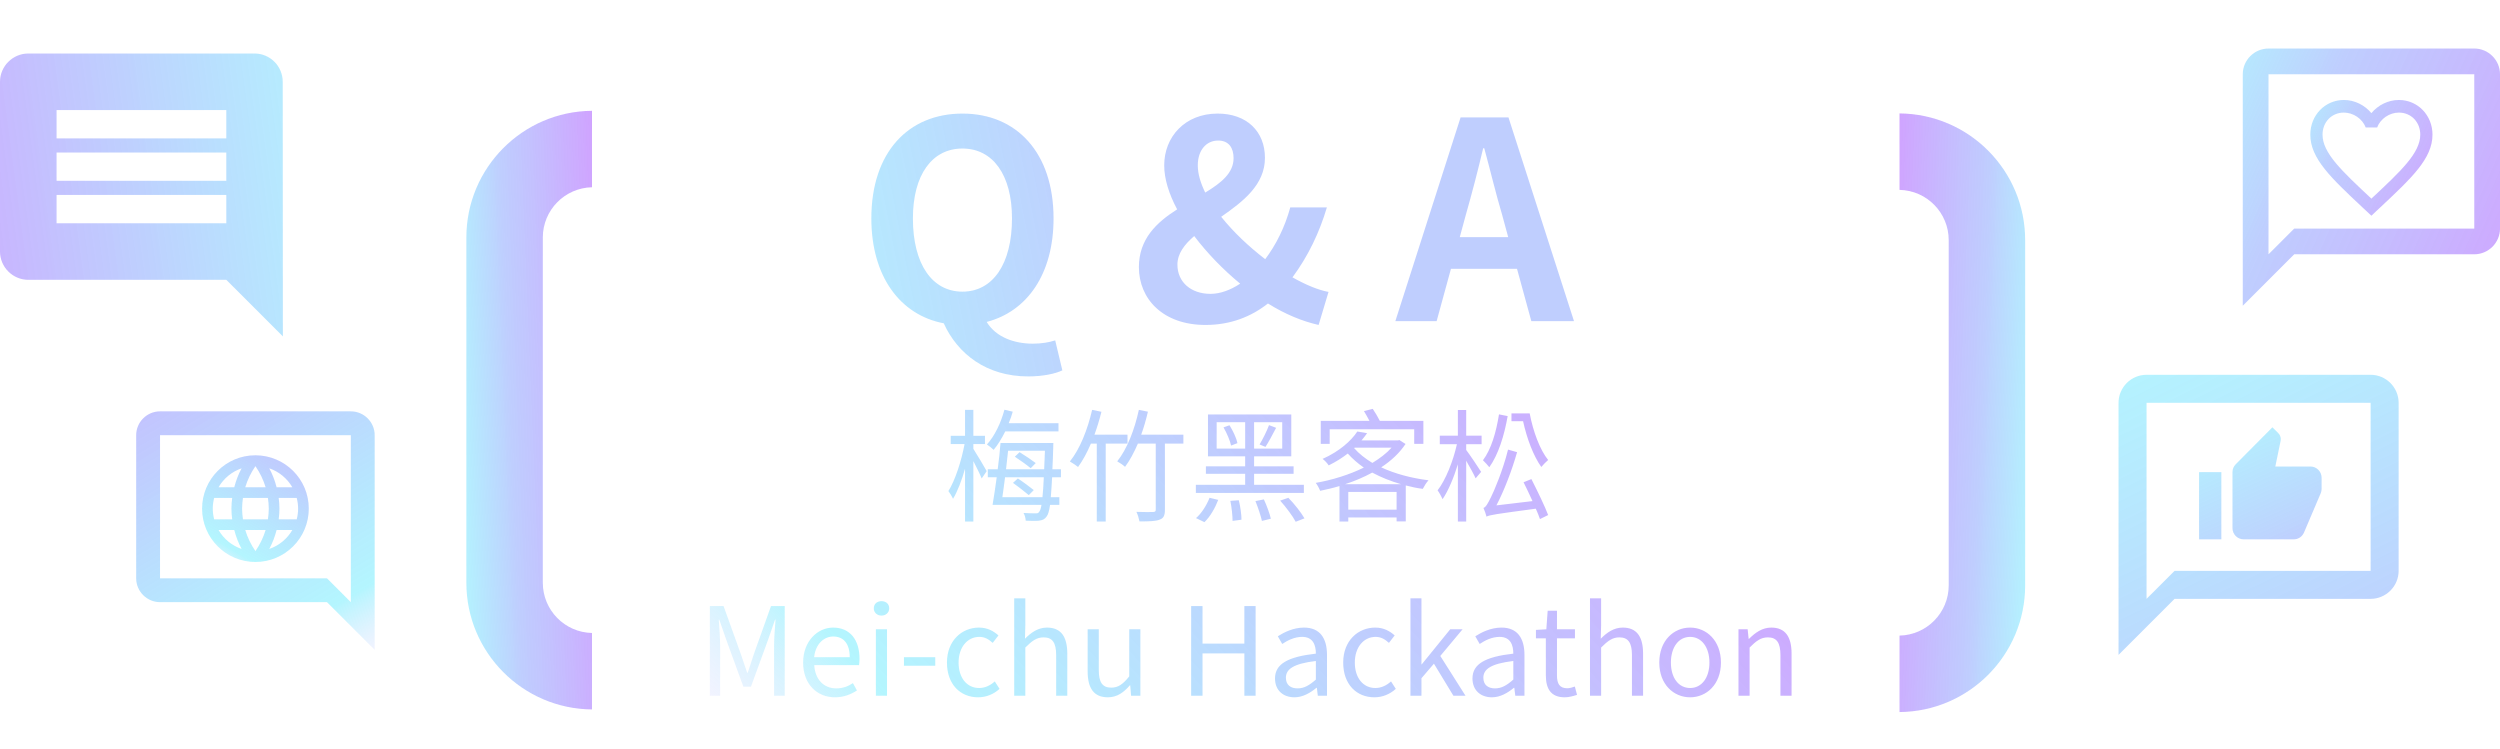 <svg width="327" height="98" viewBox="0 0 327 98" fill="none" xmlns="http://www.w3.org/2000/svg">
<path d="M3.7 7H33.3C35.335 7 36.981 8.665 36.981 10.7L37 44L29.6 36.6H3.7C1.665 36.6 -4.76837e-07 34.935 -4.76837e-07 32.9V10.7C-4.76837e-07 8.665 1.665 7 3.7 7ZM7.4 29.2H29.6V25.5H7.4V29.2ZM7.4 23.65H29.6V19.95H7.4V23.65ZM7.4 18.1H29.6V14.4H7.4V18.1Z" fill="url(#paint0_linear_36_102)"/>
<path d="M323.635 6.347H296.72C294.869 6.347 293.355 7.861 293.355 9.711V39.991L300.084 33.262H323.635C325.486 33.262 327 31.748 327 29.898V9.711C327 7.861 325.486 6.347 323.635 6.347ZM323.635 29.898H300.084L296.72 33.262V9.711H323.635V29.898Z" fill="url(#paint1_linear_36_102)"/>
<path d="M313.774 13.076C312.384 13.076 311.049 13.744 310.178 14.8C309.307 13.744 307.973 13.076 306.582 13.076C304.121 13.076 302.188 15.072 302.188 17.614C302.188 20.732 304.904 23.273 309.02 27.135L310.178 28.216L311.337 27.127C315.452 23.273 318.169 20.732 318.169 17.614C318.169 15.072 316.235 13.076 313.774 13.076ZM310.258 25.905L310.178 25.988L310.098 25.905C306.295 22.349 303.786 19.998 303.786 17.614C303.786 15.963 304.984 14.726 306.582 14.726C307.813 14.726 309.012 15.543 309.435 16.673H310.929C311.345 15.543 312.543 14.726 313.774 14.726C315.372 14.726 316.571 15.963 316.571 17.614C316.571 19.998 314.062 22.349 310.258 25.905Z" fill="url(#paint2_linear_36_102)"/>
<path d="M127.315 58.088H128.835V57H127.315V53.608H126.227V57H124.355V58.088H126.163C125.763 60.264 124.931 62.84 124.051 64.232C124.243 64.488 124.515 64.92 124.659 65.24C125.235 64.296 125.795 62.84 126.227 61.304V68.216H127.315V60.312C127.715 61.096 128.195 62.056 128.403 62.584L129.059 61.624C128.819 61.16 127.699 59.304 127.315 58.712V58.088ZM138.451 56.424V55.352H131.939C132.147 54.872 132.323 54.36 132.467 53.848L131.379 53.592C130.915 55.336 130.099 57.032 129.091 58.136C129.331 58.296 129.779 58.648 129.971 58.84C130.515 58.184 131.027 57.352 131.491 56.424H138.451ZM132.739 59.736C133.395 60.168 134.339 60.84 134.819 61.24L135.475 60.568C134.995 60.2 134.067 59.576 133.363 59.144L132.739 59.736ZM135.219 64.104C134.739 63.72 133.827 63.032 133.139 62.584L132.499 63.16C133.155 63.624 134.051 64.328 134.563 64.76L135.219 64.104ZM131.107 65.032C131.219 64.264 131.347 63.368 131.459 62.424H136.531C136.483 63.512 136.419 64.376 136.355 65.032H131.107ZM136.675 58.952C136.643 59.864 136.611 60.664 136.579 61.384H131.587C131.683 60.552 131.763 59.736 131.859 58.952H136.675ZM138.771 62.424V61.384H137.651C137.699 60.536 137.731 59.592 137.763 58.504C137.763 58.36 137.779 57.944 137.779 57.944H130.867C130.787 58.984 130.659 60.184 130.499 61.384H129.203V62.424H130.371C130.195 63.784 129.987 65.08 129.827 66.04H136.227C136.147 66.504 136.051 66.792 135.939 66.92C135.827 67.128 135.683 67.16 135.427 67.144C135.155 67.144 134.547 67.144 133.875 67.096C134.051 67.368 134.147 67.8 134.163 68.104C134.835 68.136 135.491 68.152 135.875 68.104C136.339 68.056 136.643 67.928 136.899 67.56C137.091 67.304 137.235 66.856 137.347 66.04H138.563V65.032H137.443C137.507 64.344 137.555 63.496 137.619 62.424H138.771ZM147.475 58.024V56.856H143.155C143.507 55.896 143.811 54.888 144.067 53.864L142.851 53.608C142.259 56.184 141.251 58.744 139.939 60.36C140.243 60.536 140.787 60.888 141.011 61.08C141.619 60.248 142.195 59.192 142.691 58.024H143.459V68.216H144.627V58.024H147.475ZM154.787 56.856H149.267C149.619 55.896 149.907 54.888 150.147 53.848L148.963 53.608C148.403 56.2 147.427 58.728 146.131 60.344C146.435 60.504 146.947 60.856 147.155 61.064C147.779 60.232 148.339 59.176 148.835 58.024H151.171V66.648C151.171 66.888 151.107 66.952 150.835 66.968C150.547 66.984 149.619 66.984 148.643 66.952C148.819 67.304 148.979 67.848 149.043 68.2C150.291 68.2 151.187 68.184 151.699 67.96C152.211 67.784 152.371 67.416 152.371 66.648V58.024H154.787V56.856ZM165.523 58.456C165.939 57.816 166.467 56.824 166.915 55.96L165.987 55.608C165.715 56.36 165.171 57.448 164.755 58.136L165.523 58.456ZM160.035 55.896C160.467 56.648 160.899 57.656 161.027 58.28L161.859 57.96C161.731 57.336 161.283 56.36 160.819 55.624L160.035 55.896ZM159.139 58.68V55.224H162.867V58.68H159.139ZM167.715 58.68H164.035V55.224H167.715V58.68ZM170.547 63.416H164.035V61.976H169.203V61H164.035V59.688H168.899V54.216H158.003V59.688H162.867V61H157.731V61.976H162.867V63.416H156.419V64.472H170.547V63.416ZM157.539 68.296C158.307 67.576 158.947 66.408 159.347 65.384L158.211 65.112C157.827 66.088 157.155 67.16 156.435 67.768L157.539 68.296ZM160.931 65.512C161.107 66.376 161.219 67.48 161.219 68.136L162.387 67.976C162.387 67.352 162.243 66.248 162.035 65.432L160.931 65.512ZM164.211 65.544C164.547 66.376 164.915 67.464 165.059 68.136L166.227 67.848C166.083 67.192 165.683 66.12 165.315 65.32L164.211 65.544ZM167.443 65.48C168.211 66.328 169.091 67.512 169.475 68.248L170.627 67.8C170.195 67.048 169.299 65.896 168.515 65.112L167.443 65.48ZM173.923 56.152H184.979V58.056H186.179V55.048H180.483C180.227 54.552 179.875 53.944 179.555 53.48L178.403 53.768C178.643 54.152 178.899 54.632 179.123 55.048H172.755V58.056H173.923V56.152ZM175.923 63.336C177.171 62.936 178.371 62.424 179.491 61.816C180.643 62.44 181.907 62.936 183.267 63.336H175.923ZM176.355 66.664V64.344H182.675V66.664H176.355ZM177.187 58.552H182.019C181.363 59.288 180.499 59.944 179.507 60.552C178.563 59.976 177.747 59.336 177.123 58.616L177.187 58.552ZM183.043 57.56L182.835 57.608H178.083C178.339 57.288 178.595 56.984 178.819 56.664L177.539 56.44C176.739 57.656 175.187 59.048 172.995 60.024C173.267 60.216 173.619 60.6 173.795 60.872C174.739 60.408 175.571 59.88 176.291 59.32C176.883 59.992 177.587 60.6 178.387 61.16C176.467 62.104 174.227 62.792 172.099 63.16C172.307 63.416 172.563 63.896 172.675 64.2C173.507 64.024 174.355 63.832 175.203 63.576V68.216H176.355V67.688H182.675V68.2H183.875V63.496C184.595 63.688 185.347 63.848 186.099 63.944C186.275 63.608 186.579 63.096 186.851 62.824C184.579 62.536 182.435 61.96 180.659 61.128C181.955 60.28 183.059 59.256 183.843 58.072L183.043 57.56ZM197.699 54.072V55.096H199.219C199.715 57.368 200.579 59.656 201.603 61.08C201.827 60.808 202.243 60.376 202.499 60.168C201.443 58.872 200.531 56.456 200.083 54.072H197.699ZM191.779 53.624H190.691V56.984H188.323V58.104H190.563C190.083 60.296 189.075 62.824 188.035 64.136C188.259 64.44 188.547 64.952 188.691 65.288C189.427 64.216 190.147 62.504 190.691 60.728V68.216H191.779V60.264C192.243 61.064 192.787 62.056 193.011 62.568L193.731 61.72C193.459 61.272 192.211 59.416 191.779 58.856V58.104H193.795V56.984H191.779V53.624ZM196.067 54.2C195.699 56.552 195.043 58.776 193.971 60.2C194.211 60.424 194.627 60.888 194.803 61.112C195.971 59.48 196.755 57 197.203 54.424L196.067 54.2ZM199.283 63.08C199.667 63.832 200.067 64.712 200.451 65.544L195.731 66.104C196.755 64.136 197.731 61.608 198.435 59.144L197.251 58.808C196.611 61.448 195.395 64.312 195.011 65.048C194.627 65.816 194.355 66.344 194.035 66.44C194.179 66.744 194.387 67.336 194.435 67.576C194.867 67.352 195.523 67.256 200.883 66.536C201.107 67.048 201.299 67.512 201.427 67.896L202.499 67.368C202.067 66.216 201.075 64.184 200.307 62.664L199.283 63.08ZM92.849 91H94.193V84.504C94.193 83.496 94.081 82.072 94.017 81.048H94.081L95.009 83.72L97.233 89.816H98.225L100.449 83.72L101.377 81.048H101.441C101.361 82.072 101.249 83.496 101.249 84.504V91H102.641V79.272H100.849L98.609 85.544C98.337 86.36 98.081 87.176 97.809 87.992H97.729C97.441 87.176 97.169 86.36 96.897 85.544L94.641 79.272H92.849V91ZM109.209 91.208C110.393 91.208 111.321 90.808 112.089 90.312L111.561 89.352C110.921 89.784 110.233 90.04 109.385 90.04C107.737 90.04 106.601 88.856 106.505 87H112.361C112.393 86.792 112.425 86.488 112.425 86.168C112.425 83.688 111.177 82.088 108.969 82.088C106.953 82.088 105.049 83.848 105.049 86.664C105.049 89.528 106.905 91.208 109.209 91.208ZM106.489 85.96C106.665 84.248 107.753 83.256 108.985 83.256C110.345 83.256 111.145 84.2 111.145 85.96H106.489ZM114.565 91H116.021V82.312H114.565V91ZM115.301 80.52C115.877 80.52 116.309 80.12 116.309 79.576C116.309 78.984 115.877 78.632 115.301 78.632C114.725 78.632 114.293 78.984 114.293 79.576C114.293 80.12 114.725 80.52 115.301 80.52ZM118.235 87.08H122.331V85.96H118.235V87.08ZM127.942 91.208C128.982 91.208 129.974 90.808 130.742 90.104L130.118 89.128C129.574 89.624 128.87 89.992 128.07 89.992C126.47 89.992 125.382 88.664 125.382 86.664C125.382 84.664 126.534 83.304 128.102 83.304C128.806 83.304 129.334 83.624 129.846 84.088L130.598 83.112C129.974 82.568 129.19 82.088 128.054 82.088C125.83 82.088 123.862 83.768 123.862 86.664C123.862 89.544 125.638 91.208 127.942 91.208ZM132.658 91H134.114V84.696C134.994 83.816 135.602 83.368 136.498 83.368C137.65 83.368 138.146 84.056 138.146 85.688V91H139.602V85.496C139.602 83.272 138.77 82.088 136.946 82.088C135.762 82.088 134.866 82.744 134.066 83.544L134.114 81.752V78.264H132.658V91ZM144.905 91.208C146.105 91.208 146.969 90.584 147.785 89.64H147.833L147.945 91H149.161V82.312H147.705V88.472C146.873 89.512 146.249 89.944 145.353 89.944C144.201 89.944 143.721 89.256 143.721 87.64V82.312H142.265V87.816C142.265 90.024 143.081 91.208 144.905 91.208ZM155.802 91H157.29V85.464H162.762V91H164.234V79.272H162.762V84.184H157.29V79.272H155.802V91ZM169.315 91.208C170.387 91.208 171.363 90.648 172.195 89.96H172.243L172.371 91H173.571V85.656C173.571 83.512 172.675 82.088 170.563 82.088C169.171 82.088 167.939 82.712 167.139 83.224L167.715 84.232C168.403 83.768 169.315 83.304 170.323 83.304C171.747 83.304 172.115 84.376 172.115 85.496C168.419 85.912 166.771 86.856 166.771 88.744C166.771 90.312 167.859 91.208 169.315 91.208ZM169.731 90.04C168.867 90.04 168.195 89.64 168.195 88.648C168.195 87.528 169.187 86.808 172.115 86.456V88.888C171.267 89.64 170.579 90.04 169.731 90.04ZM179.77 91.208C180.81 91.208 181.802 90.808 182.57 90.104L181.946 89.128C181.402 89.624 180.698 89.992 179.898 89.992C178.298 89.992 177.21 88.664 177.21 86.664C177.21 84.664 178.362 83.304 179.93 83.304C180.634 83.304 181.162 83.624 181.674 84.088L182.426 83.112C181.802 82.568 181.018 82.088 179.882 82.088C177.658 82.088 175.69 83.768 175.69 86.664C175.69 89.544 177.466 91.208 179.77 91.208ZM184.487 91H185.927V88.712L187.559 86.808L190.103 91H191.687L188.391 85.8L191.303 82.312H189.687L185.959 86.904H185.927V78.264H184.487V91ZM195.143 91.208C196.215 91.208 197.191 90.648 198.023 89.96H198.071L198.199 91H199.399V85.656C199.399 83.512 198.503 82.088 196.391 82.088C194.999 82.088 193.767 82.712 192.967 83.224L193.543 84.232C194.231 83.768 195.143 83.304 196.151 83.304C197.575 83.304 197.943 84.376 197.943 85.496C194.247 85.912 192.599 86.856 192.599 88.744C192.599 90.312 193.687 91.208 195.143 91.208ZM195.559 90.04C194.695 90.04 194.023 89.64 194.023 88.648C194.023 87.528 195.015 86.808 197.943 86.456V88.888C197.095 89.64 196.407 90.04 195.559 90.04ZM204.676 91.208C205.204 91.208 205.78 91.048 206.276 90.888L205.988 89.8C205.7 89.912 205.3 90.024 204.996 90.024C203.988 90.024 203.652 89.416 203.652 88.344V83.496H206.004V82.312H203.652V79.88H202.436L202.26 82.312L200.9 82.392V83.496H202.196V88.312C202.196 90.056 202.82 91.208 204.676 91.208ZM207.971 91H209.427V84.696C210.307 83.816 210.915 83.368 211.811 83.368C212.963 83.368 213.459 84.056 213.459 85.688V91H214.915V85.496C214.915 83.272 214.083 82.088 212.259 82.088C211.075 82.088 210.179 82.744 209.379 83.544L209.427 81.752V78.264H207.971V91ZM221.066 91.208C223.194 91.208 225.098 89.544 225.098 86.664C225.098 83.768 223.194 82.088 221.066 82.088C218.938 82.088 217.034 83.768 217.034 86.664C217.034 89.544 218.938 91.208 221.066 91.208ZM221.066 89.992C219.562 89.992 218.554 88.664 218.554 86.664C218.554 84.664 219.562 83.304 221.066 83.304C222.57 83.304 223.594 84.664 223.594 86.664C223.594 88.664 222.57 89.992 221.066 89.992ZM227.393 91H228.849V84.696C229.729 83.816 230.337 83.368 231.233 83.368C232.385 83.368 232.881 84.056 232.881 85.688V91H234.337V85.496C234.337 83.272 233.505 82.088 231.681 82.088C230.497 82.088 229.601 82.744 228.769 83.56H228.721L228.593 82.312H227.393V91Z" fill="url(#paint3_linear_36_102)"/>
<path fill-rule="evenodd" clip-rule="evenodd" d="M248.457 14.835C257.546 14.911 264.891 22.302 264.891 31.41V76.562C264.891 85.669 257.546 93.061 248.457 93.137V83.136C252.023 83.061 254.891 80.146 254.891 76.562V31.41C254.891 27.825 252.023 24.911 248.457 24.836V14.835Z" fill="url(#paint4_linear_36_102)"/>
<path fill-rule="evenodd" clip-rule="evenodd" d="M77.434 14.493C68.345 14.569 61 21.961 61 31.068V76.221C61 85.328 68.345 92.719 77.434 92.795V82.794C73.868 82.719 71 79.805 71 76.221V31.068C71 27.484 73.868 24.57 77.434 24.494V14.493Z" fill="url(#paint5_linear_36_102)"/>
<path d="M119.408 28.572C119.408 22.848 121.928 19.428 125.888 19.428C129.848 19.428 132.368 22.848 132.368 28.572C132.368 34.548 129.848 38.148 125.888 38.148C121.928 38.148 119.408 34.548 119.408 28.572ZM138.02 44.52C137.264 44.772 136.256 44.952 135.104 44.952C132.692 44.952 130.28 44.124 129.056 42.108C134.348 40.74 137.804 35.844 137.804 28.572C137.804 19.932 132.944 14.856 125.888 14.856C118.832 14.856 113.972 19.896 113.972 28.572C113.972 36.168 117.752 41.208 123.44 42.288C125.276 46.32 129.056 49.236 134.492 49.236C136.436 49.236 138.056 48.876 138.956 48.444L138.02 44.52ZM154.007 34.62C154.007 33.18 154.907 31.992 156.203 30.876C157.895 33.108 159.947 35.232 162.215 37.104C160.955 37.932 159.623 38.436 158.327 38.436C155.771 38.436 154.007 36.888 154.007 34.62ZM156.671 21.624C156.671 19.644 157.787 18.384 159.335 18.384C160.739 18.384 161.351 19.356 161.351 20.688C161.351 22.632 159.731 23.928 157.643 25.188C157.031 23.928 156.671 22.74 156.671 21.624ZM173.771 38.184C172.403 37.932 170.783 37.248 169.055 36.276C171.107 33.504 172.583 30.408 173.555 27.132H168.767C168.047 29.76 166.895 32.028 165.491 33.9C163.367 32.28 161.315 30.336 159.731 28.356C162.575 26.376 165.455 24.18 165.455 20.652C165.455 17.16 163.043 14.856 159.263 14.856C154.979 14.856 152.279 17.916 152.279 21.624C152.279 23.388 152.891 25.368 153.971 27.384C151.307 29.076 148.967 31.236 148.967 34.944C148.967 39.084 152.099 42.504 157.679 42.504C160.955 42.504 163.655 41.424 165.851 39.696C168.083 41.1 170.387 42.036 172.475 42.504L173.771 38.184ZM190.937 31.02L191.729 28.104C192.521 25.332 193.313 22.308 193.997 19.392H194.141C194.933 22.272 195.653 25.332 196.481 28.104L197.273 31.02H190.937ZM200.297 42H205.877L197.309 15.36H191.045L182.513 42H187.913L189.785 35.16H198.425L200.297 42Z" fill="url(#paint6_linear_36_102)"/>
<path d="M20.932 53.805H45.889C47.604 53.805 49.008 55.209 49.008 56.924V85L42.769 78.761H20.932C19.216 78.761 17.812 77.357 17.812 75.642V56.924C17.812 55.209 19.216 53.805 20.932 53.805ZM20.932 75.642H42.769L45.889 78.761V56.924H20.932V75.642Z" fill="url(#paint7_linear_36_102)"/>
<path d="M33.404 59.551C29.552 59.551 26.433 62.677 26.433 66.529C26.433 70.381 29.552 73.507 33.404 73.507C37.263 73.507 40.389 70.381 40.389 66.529C40.389 62.677 37.263 59.551 33.404 59.551ZM38.24 63.738H36.181C35.958 62.866 35.637 62.028 35.218 61.254C36.502 61.694 37.57 62.587 38.24 63.738ZM33.411 60.975C33.99 61.812 34.444 62.74 34.744 63.738H32.078C32.378 62.74 32.832 61.812 33.411 60.975ZM28.01 67.925C27.898 67.478 27.829 67.011 27.829 66.529C27.829 66.048 27.898 65.58 28.01 65.134H30.369C30.313 65.594 30.271 66.055 30.271 66.529C30.271 67.004 30.313 67.464 30.369 67.925H28.01ZM28.582 69.32H30.641C30.864 70.193 31.185 71.03 31.604 71.805C30.32 71.365 29.252 70.479 28.582 69.32V69.32ZM30.641 63.738H28.582C29.252 62.58 30.32 61.694 31.604 61.254C31.185 62.028 30.864 62.866 30.641 63.738V63.738ZM33.411 72.084C32.832 71.246 32.378 70.318 32.078 69.32H34.744C34.444 70.318 33.99 71.246 33.411 72.084ZM35.044 67.925H31.778C31.715 67.464 31.666 67.004 31.666 66.529C31.666 66.055 31.715 65.587 31.778 65.134H35.044C35.107 65.587 35.156 66.055 35.156 66.529C35.156 67.004 35.107 67.464 35.044 67.925ZM35.218 71.805C35.637 71.03 35.958 70.193 36.181 69.32H38.24C37.57 70.472 36.502 71.365 35.218 71.805V71.805ZM36.453 67.925C36.509 67.464 36.551 67.004 36.551 66.529C36.551 66.055 36.509 65.594 36.453 65.134H38.812C38.924 65.58 38.993 66.048 38.993 66.529C38.993 67.011 38.924 67.478 38.812 67.925H36.453Z" fill="url(#paint8_linear_36_102)"/>
<path d="M287.638 70.545H290.552V61.752H287.638V70.545ZM303.666 62.485C303.666 61.679 303.01 61.02 302.209 61.02H297.612L298.304 57.671L298.326 57.437C298.326 57.136 298.202 56.858 298.005 56.66L297.233 55.891L292.439 60.719C292.17 60.983 292.009 61.349 292.009 61.752V69.08C292.009 69.885 292.665 70.545 293.466 70.545H300.023C300.628 70.545 301.145 70.179 301.364 69.651L303.564 64.485C303.63 64.317 303.666 64.141 303.666 63.951V62.485Z" fill="url(#paint9_linear_36_102)"/>
<path d="M310.078 49.022H280.769C278.754 49.022 277.105 50.67 277.105 52.685V85.657L284.433 78.33H310.078C312.093 78.33 313.741 76.681 313.741 74.666V52.685C313.741 50.67 312.093 49.022 310.078 49.022ZM310.078 74.666H284.433L280.769 78.33V52.685H310.078V74.666Z" fill="url(#paint10_linear_36_102)"/>
<defs>
<linearGradient id="paint0_linear_36_102" x1="-36.362" y1="-111.017" x2="43.823" y2="-121.765" gradientUnits="userSpaceOnUse">
<stop stop-color="#D39CFF"/>
<stop offset="0.418" stop-color="#B4C5FE" stop-opacity="0.852"/>
<stop offset="0.82" stop-color="#93F1FE" stop-opacity="0.695"/>
<stop offset="1" stop-color="#F0DEFF" stop-opacity="0.32"/>
</linearGradient>
<linearGradient id="paint1_linear_36_102" x1="379.989" y1="-63.044" x2="318.481" y2="-90.447" gradientUnits="userSpaceOnUse">
<stop stop-color="#D39CFF"/>
<stop offset="0.568" stop-color="#B4C5FE" stop-opacity="0.852"/>
<stop offset="0.857" stop-color="#93F1FE" stop-opacity="0.695"/>
<stop offset="1" stop-color="#F0DEFF" stop-opacity="0.32"/>
</linearGradient>
<linearGradient id="paint2_linear_36_102" x1="343.339" y1="-18.15" x2="314.664" y2="-31.634" gradientUnits="userSpaceOnUse">
<stop stop-color="#D39CFF"/>
<stop offset="0.568" stop-color="#B4C5FE" stop-opacity="0.852"/>
<stop offset="0.857" stop-color="#93F1FE" stop-opacity="0.695"/>
<stop offset="1" stop-color="#F0DEFF" stop-opacity="0.32"/>
</linearGradient>
<linearGradient id="paint3_linear_36_102" x1="221.182" y1="0.128" x2="80.783" y2="128.212" gradientUnits="userSpaceOnUse">
<stop offset="0.159" stop-color="#D39CFF"/>
<stop offset="0.46" stop-color="#B4C5FE" stop-opacity="0.852"/>
<stop offset="0.731" stop-color="#93F1FE" stop-opacity="0.695"/>
<stop offset="0.843" stop-color="#F0DEFF" stop-opacity="0.32"/>
</linearGradient>
<linearGradient id="paint4_linear_36_102" x1="250.922" y1="-91.812" x2="276.518" y2="-90.767" gradientUnits="userSpaceOnUse">
<stop stop-color="#D39CFF"/>
<stop offset="0.549" stop-color="#B4C5FE" stop-opacity="0.852"/>
<stop offset="0.857" stop-color="#93F1FE" stop-opacity="0.695"/>
<stop offset="1" stop-color="#F0DEFF" stop-opacity="0.32"/>
</linearGradient>
<linearGradient id="paint5_linear_36_102" x1="74.968" y1="-92.153" x2="49.373" y2="-91.108" gradientUnits="userSpaceOnUse">
<stop stop-color="#D39CFF"/>
<stop offset="0.549" stop-color="#B4C5FE" stop-opacity="0.852"/>
<stop offset="0.857" stop-color="#93F1FE" stop-opacity="0.695"/>
<stop offset="1" stop-color="#F0DEFF" stop-opacity="0.32"/>
</linearGradient>
<linearGradient id="paint6_linear_36_102" x1="196.174" y1="-133.475" x2="47.465" y2="-104.262" gradientUnits="userSpaceOnUse">
<stop offset="0.549" stop-color="#B4C5FE" stop-opacity="0.852"/>
<stop offset="0.857" stop-color="#93F1FE" stop-opacity="0.695"/>
<stop offset="1" stop-color="#F0DEFF" stop-opacity="0.32"/>
</linearGradient>
<linearGradient id="paint7_linear_36_102" x1="134.796" y1="-42.04" x2="169.249" y2="16.191" gradientUnits="userSpaceOnUse">
<stop offset="0.003" stop-color="#D39CFF"/>
<stop offset="0.45" stop-color="#B4C5FE" stop-opacity="0.852"/>
<stop offset="0.857" stop-color="#93F1FE" stop-opacity="0.695"/>
<stop offset="1" stop-color="#F0DEFF" stop-opacity="0.32"/>
</linearGradient>
<linearGradient id="paint8_linear_36_102" x1="-11.946" y1="16.674" x2="-27.359" y2="42.724" gradientUnits="userSpaceOnUse">
<stop offset="0.003" stop-color="#D39CFF"/>
<stop offset="0.45" stop-color="#B4C5FE" stop-opacity="0.852"/>
<stop offset="0.857" stop-color="#93F1FE" stop-opacity="0.695"/>
<stop offset="1" stop-color="#F0DEFF" stop-opacity="0.32"/>
</linearGradient>
<linearGradient id="paint9_linear_36_102" x1="342.498" y1="55.824" x2="331.124" y2="30.521" gradientUnits="userSpaceOnUse">
<stop stop-color="#D39CFF"/>
<stop offset="0.11" stop-color="#B4C5FE" stop-opacity="0.852"/>
<stop offset="0.857" stop-color="#93F1FE" stop-opacity="0.695"/>
<stop offset="1" stop-color="#F0DEFF" stop-opacity="0.32"/>
</linearGradient>
<linearGradient id="paint10_linear_36_102" x1="402.5" y1="48.855" x2="372.391" y2="-12.382" gradientUnits="userSpaceOnUse">
<stop stop-color="#D39CFF"/>
<stop offset="0.11" stop-color="#B4C5FE" stop-opacity="0.852"/>
<stop offset="0.857" stop-color="#93F1FE" stop-opacity="0.695"/>
<stop offset="1" stop-color="#F0DEFF" stop-opacity="0.32"/>
</linearGradient>
</defs>
</svg>
